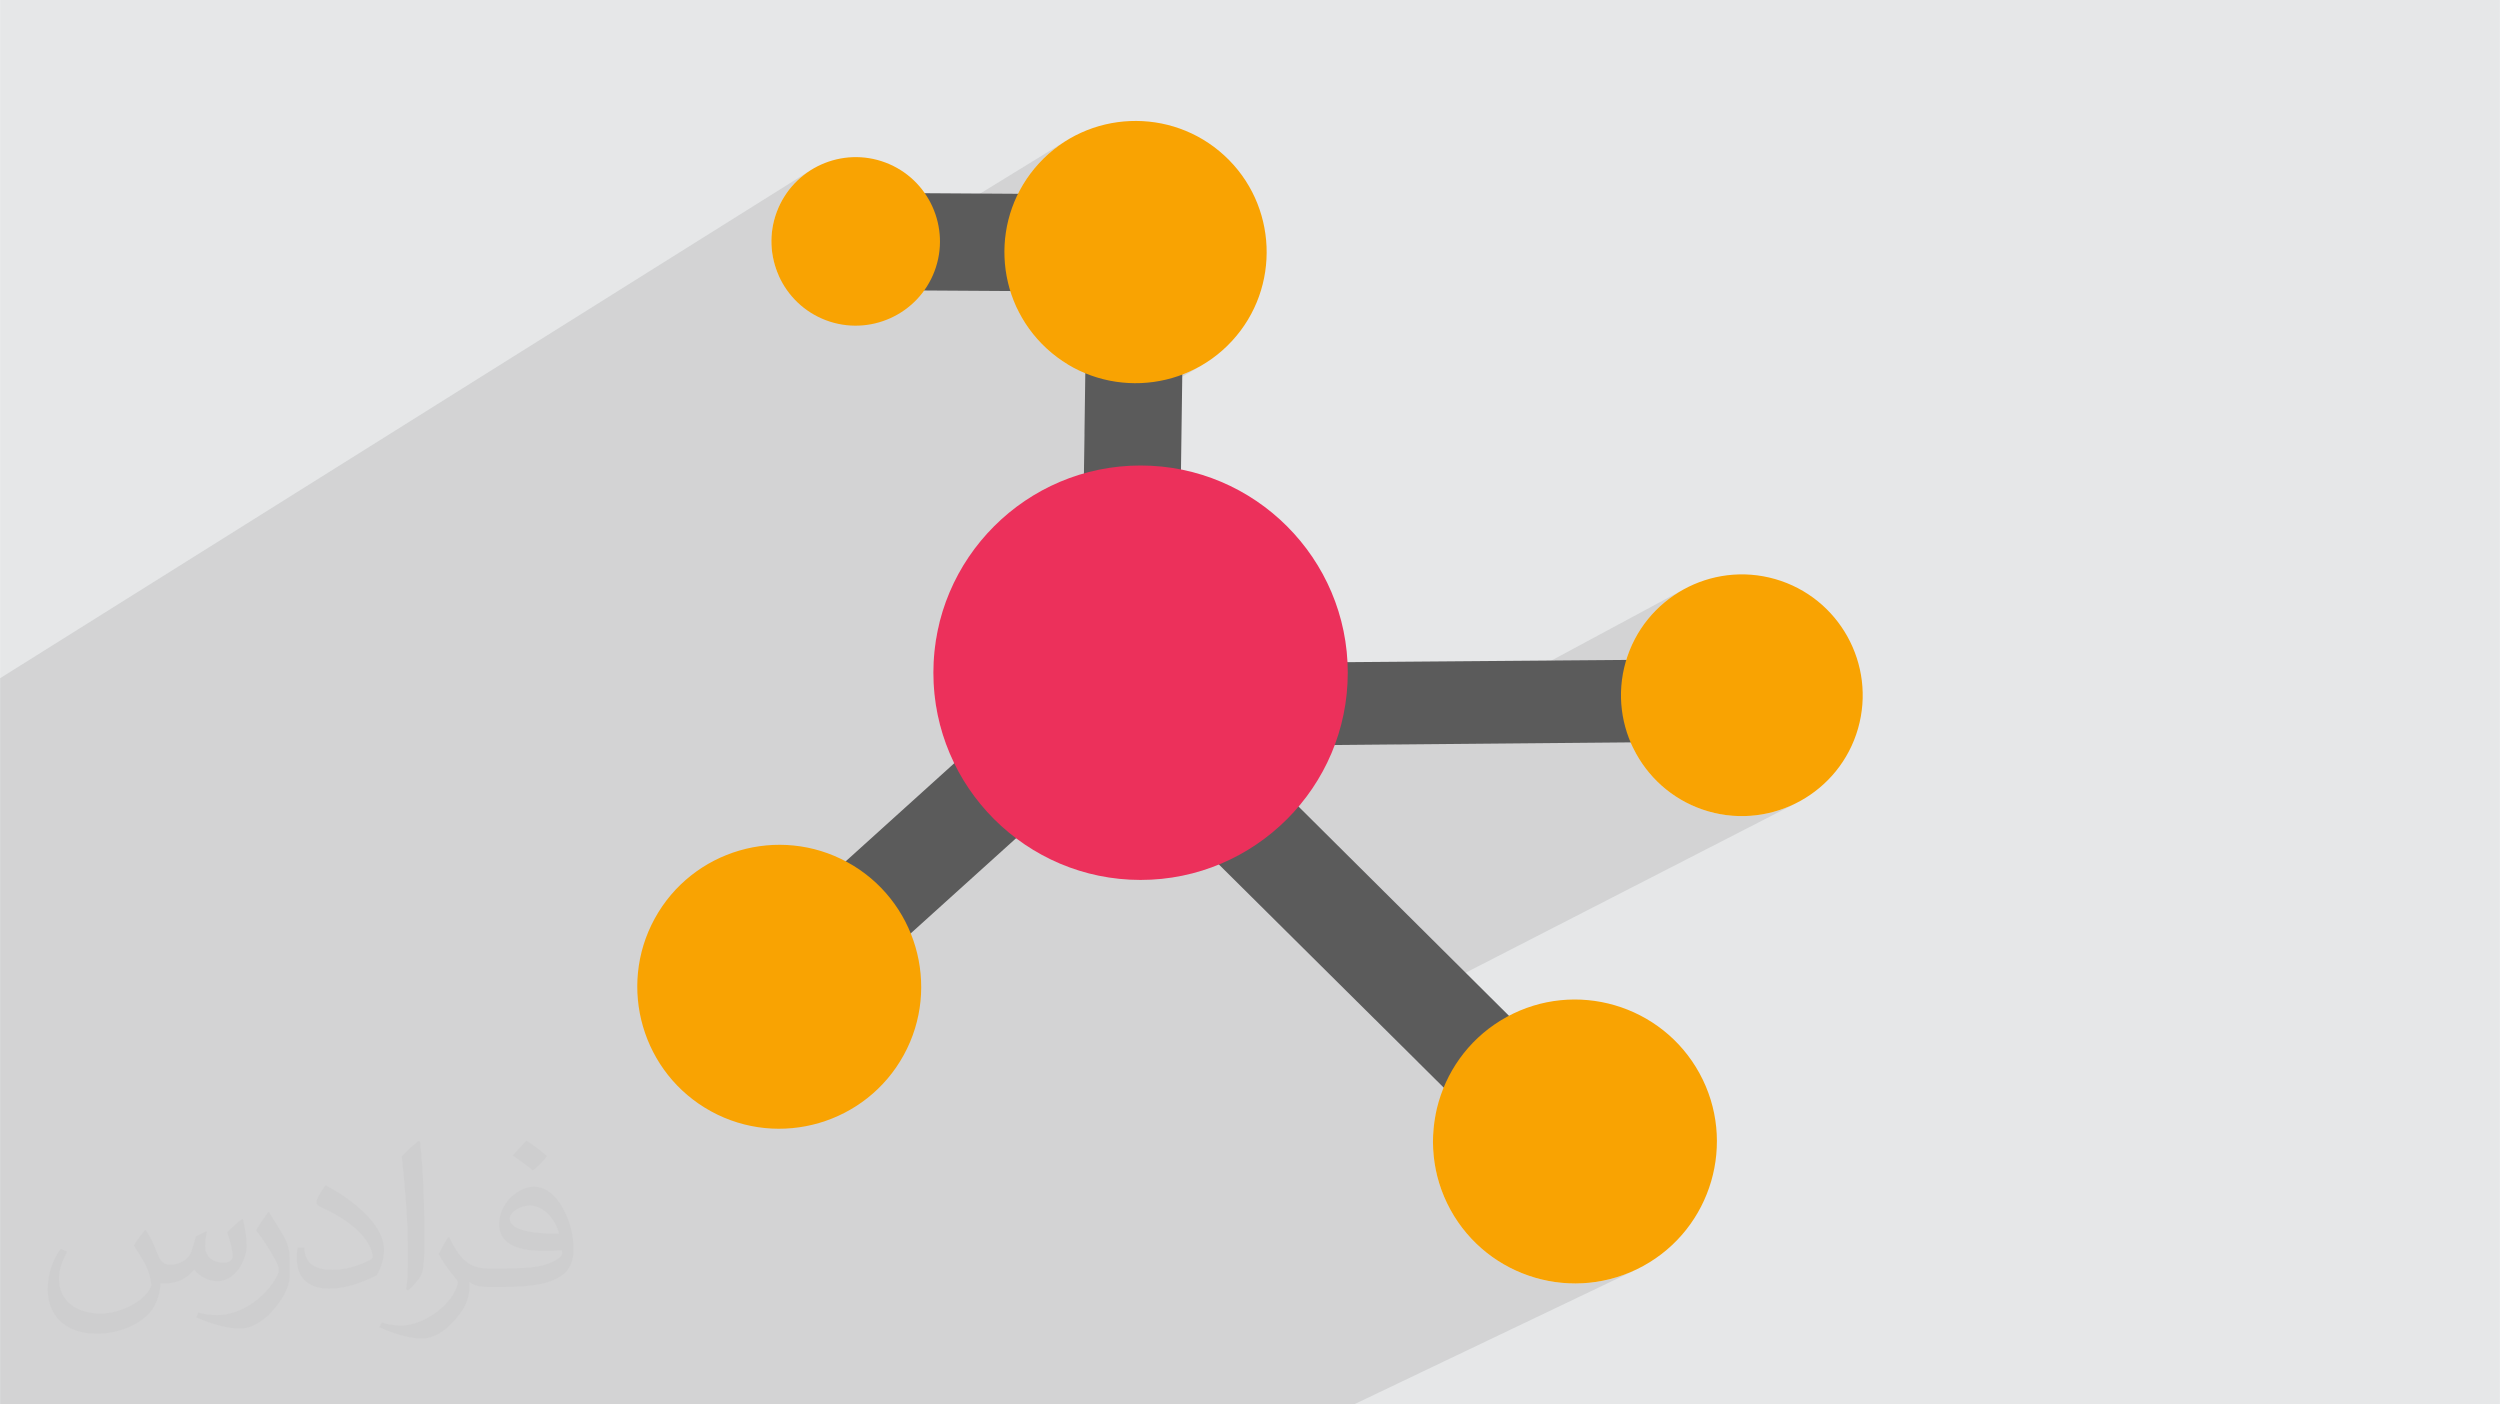 <?xml version="1.0" encoding="UTF-8"?>
<!DOCTYPE svg PUBLIC "-//W3C//DTD SVG 1.0//EN" "http://www.w3.org/TR/2001/REC-SVG-20010904/DTD/svg10.dtd">
<!-- Creator: CorelDRAW -->
<svg xmlns="http://www.w3.org/2000/svg" xml:space="preserve" width="3.708in" height="2.083in" version="1.0" style="shape-rendering:geometricPrecision; text-rendering:geometricPrecision; image-rendering:optimizeQuality; fill-rule:evenodd; clip-rule:evenodd"
viewBox="0 0 3702.73 2080.18"
 xmlns:xlink="http://www.w3.org/1999/xlink"
 xmlns:xodm="http://www.corel.com/coreldraw/odm/2003">
 <defs>
  <style type="text/css">
   <![CDATA[
    .fil3 {fill:#5B5B5B}
    .fil0 {fill:#E6E7E8}
    .fil5 {fill:#EC305B}
    .fil4 {fill:#F9A302}
    .fil2 {fill:#373435;fill-opacity:0.031}
    .fil1 {fill:#2B2A29;fill-opacity:0.102}
   ]]>
  </style>
 </defs>
 <g id="Layer_x0020_1">
  <polygon class="fil0" points="-0,0 3702.73,0 3702.73,2080.18 -0,2080.18 "/>
  <polygon class="fil1" points="-0,2033.72 -0,2032.4 -0,2010.55 -0,1988.87 -0,1975.67 -0,1920.99 -0,1920.4 -0,1904.32 -0,1870.35 -0,1783.82 -0,1722.45 -0,1721.36 -0,1721.36 -0,1718.22 -0,1678.62 -0,1664.69 -0,1643.79 -0,1623.61 -0,1581.39 -0,1488.42 -0,1487.01 -0,1476.1 -0,1476.04 -0,1438.66 -0,1363.25 -0,1361.07 -0,1356.93 -0,1272.85 -0,1255.25 -0,1234.08 -0,1221.47 -0,1213.36 -0,1185.8 -0,1178.06 -0,1144.04 -0,1123.71 -0,1121 -0,1032.19 -0,1004.59 1200.22,252.37 1195.23,255.72 1190.4,259.3 1185.74,263.13 1181.25,267.19 1176.95,271.47 1172.86,275.98 1168.97,280.71 1165.3,285.65 1161.86,290.8 1158.66,296.15 1155.7,301.71 1153.01,307.46 1150.59,313.4 1148.47,319.46 1146.69,325.55 1145.22,331.67 1144.08,337.8 1143.25,343.94 1142.73,350.07 1142.52,356.19 1142.6,362.28 1142.99,368.33 1143.67,374.34 1144.63,380.29 1145.88,386.18 1147.41,391.99 1149.21,397.72 1151.28,403.35 1153.27,408.05 1345.82,289.02 1343.36,290.61 1341.13,292.52 1339.13,294.71 1337.43,297.18 1336.06,299.84 1335.07,302.62 1334.44,305.49 1334.19,308.41 1334.31,311.34 1334.81,314.24 1335.68,317.08 1336.93,319.8 1339.19,324.3 1341.14,328.9 1342.79,333.59 1344.13,338.36 1345.18,343.19 1345.92,348.07 1346.22,351.46 1576.15,210.27 1568.19,215.71 1560.46,221.59 1552.97,227.9 1545.75,234.64 1538.8,241.82 1532.23,249.34 1526.11,257.11 1520.44,265.09 1515.23,273.29 1510.47,281.67 1506.16,290.23 1502.3,298.94 1498.9,307.79 1495.94,316.76 1493.43,325.84 1491.37,335 1489.75,344.23 1488.58,353.51 1487.86,362.82 1487.59,372.15 1487.75,381.48 1488.36,390.79 1489.41,400.06 1490.91,409.28 1492.85,418.43 1495.22,427.49 1496.35,431.08 1540.3,431.36 1541.36,431.35 1542.42,431.34 1543.48,431.3 1544.53,431.25 1545.58,431.19 1546.63,431.11 1547.67,431.02 1548.7,430.91 1551.32,430.47 1553.84,429.74 1556.24,428.73 1558.51,427.46 1507.1,458.33 1509.12,462.52 1513.7,470.87 1518.7,479.04 1524.14,487 1530.02,494.74 1536.33,502.22 1543.07,509.45 1550.25,516.39 1557.77,522.96 1565.53,529.08 1573.52,534.75 1581.25,539.66 1619.52,517 1617.27,518.41 1615.19,520.08 1613.34,521.95 1611.73,524.01 1610.37,526.23 1609.27,528.59 1608.44,531.07 1607.9,533.64 1607.66,536.29 1607.66,536.39 1607.66,536.57 1607.65,536.81 1607.64,537.08 1607.64,537.35 1607.63,537.59 1607.63,537.78 1607.63,537.89 1607.42,552.9 1616.21,556.29 1625.19,559.24 1634.26,561.75 1643.42,563.81 1652.65,565.43 1661.93,566.59 1671.24,567.31 1680.57,567.59 1689.9,567.42 1699.21,566.81 1708.48,565.76 1717.71,564.26 1726.86,562.33 1735.92,559.95 1744.87,557.13 1753.71,553.87 1762.4,550.17 1770.94,546.04 1779.3,541.47 1606.17,642.65 1605.2,712.97 1605.32,715.62 1605.74,718.22 1606.45,720.73 1607.44,723.14 1608.69,725.43 1610.2,727.56 1611.97,729.51 1613.96,731.27 1616.14,732.78 1618.46,734.01 1620.89,734.97 1623.4,735.65 1625.98,736.03 1628.59,736.11 1631.22,735.89 1633.82,735.37 1639.36,733.98 1644.92,732.71 1650.5,731.57 1656.09,730.55 1661.7,729.65 1667.33,728.87 1672.97,728.21 1678.62,727.68 1684.28,727.27 1689.95,726.98 1695.63,726.82 1701.32,726.78 1707.02,726.86 1712.72,727.06 1718.43,727.39 1724.13,727.84 1726.5,727.93 1728.85,727.78 1731.04,727.41 1742.98,720.55 1742.98,720.55 1731.04,727.41 1731.15,727.39 1733.4,726.77 1735.58,725.91 1737.66,724.84 1391.09,923.81 1388.58,934.65 1385.87,949.75 1383.92,965.09 1382.73,980.66 1382.33,996.43 1382.73,1012.2 1383.92,1027.76 1385.87,1043.11 1388.58,1058.21 1392.01,1073.04 1396.15,1087.59 1400.99,1101.85 1406.49,1115.78 1412.64,1129.37 1412.85,1129.76 1418.18,1126.78 1416.22,1128.06 1414.39,1129.55 1413.26,1130.57 1419.43,1142.6 1426.83,1155.46 1434.82,1167.91 1443.39,1179.95 1452.51,1191.54 1462.16,1202.68 1472.33,1213.35 1477.13,1217.92 1902.26,983.51 1900.54,984.49 1898.92,985.64 1897.42,986.95 1896.06,988.42 1894.86,990.03 1893.83,991.74 1892.99,993.54 1892.34,995.41 1891.88,997.33 1891.62,999.29 1891.55,1001.28 1891.7,1003.28 1892.25,1008.11 1892.7,1012.95 1893.04,1017.78 1893.27,1022.62 1893.39,1027.46 1893.41,1032.29 1893.33,1037.13 1893.13,1041.96 1892.84,1046.79 1892.43,1051.62 1891.92,1056.43 1891.31,1061.25 1890.58,1066.05 1889.76,1070.85 1888.83,1075.63 1887.79,1080.41 1887.41,1082.65 1887.29,1084.9 1887.43,1087.13 1887.83,1089.32 1888.48,1091.46 1889.38,1093.51 1890.5,1095.45 1891.86,1097.27 1893.43,1098.92 1895.16,1100.37 1897.03,1101.59 1899.03,1102.59 1901.12,1103.36 1903.3,1103.88 1905.53,1104.15 1907.8,1104.16 2066.69,1102.73 2493.1,873.31 2485.69,877.66 2478.48,882.35 2471.51,887.38 2464.77,892.76 2458.29,898.45 2452.08,904.47 2446.14,910.8 2440.51,917.43 2435.18,924.36 2430.18,931.57 2425.52,939.07 2421.21,946.83 2417.27,954.87 2413.71,963.15 2410.54,971.69 2407.78,980.46 2405.47,989.37 2403.64,998.29 2402.27,1007.2 2401.36,1016.1 2400.9,1024.98 2400.88,1033.8 2401.3,1042.57 2402.15,1051.27 2403.42,1059.88 2405.1,1068.39 2407.17,1076.78 2409.66,1085.05 2412.52,1093.18 2415.15,1099.61 2420.27,1099.56 2447.1,1085.44 2447.09,1085.44 2420.27,1099.56 2429.4,1099.48 2431.53,1099.25 2433.6,1098.79 2435.61,1098.11 2437.53,1097.22 2418.58,1107.19 2419.4,1108.94 2423.38,1116.56 2427.73,1123.97 2432.42,1131.18 2437.46,1138.15 2442.83,1144.89 2448.53,1151.38 2454.55,1157.59 2460.88,1163.52 2467.51,1169.16 2474.44,1174.48 2481.65,1179.48 2489.15,1184.14 2496.92,1188.45 2504.95,1192.4 2513.23,1195.96 2521.77,1199.13 2530.55,1201.89 2539.46,1204.2 2548.38,1206.03 2557.29,1207.4 2566.19,1208.31 2575.07,1208.77 2583.89,1208.79 2592.66,1208.37 2601.36,1207.52 2609.97,1206.25 2618.48,1204.57 2626.87,1202.49 2635.14,1200.01 2643.27,1197.14 2651.23,1193.89 2659.03,1190.27 2036.36,1509.77 2100.02,1572.95 2241.26,1501.33 2231.65,1506.28 2222.3,1511.72 2213.34,1517.55 2204.76,1523.78 2196.58,1530.37 2188.79,1537.32 2181.41,1544.6 2174.43,1552.19 2167.87,1560.09 2161.73,1568.26 2156.01,1576.7 2150.72,1585.37 2145.87,1594.28 2141.45,1603.38 2138.25,1610.88 2150.13,1622.68 2152.08,1624.27 2154.18,1625.63 2156.4,1626.75 2158.74,1627.61 2161.15,1628.22 2163.63,1628.56 2166.14,1628.63 2168.68,1628.42 2169.71,1628.26 2170.73,1628.05 2171.73,1627.8 2172.72,1627.5 2173.69,1627.15 2174.64,1626.76 2175.15,1626.53 2176.48,1625.86 2176.48,1625.86 2175.2,1626.5 2175.58,1626.33 2126.24,1651.06 2126.16,1651.41 2124.5,1661.38 2123.31,1671.43 2122.61,1681.55 2122.39,1691.71 2122.67,1701.9 2123.44,1712.09 2124.72,1722.28 2126.51,1732.44 2128.81,1742.55 2131.63,1752.59 2134.98,1762.56 2138.85,1772.42 2143.26,1782.17 2148.21,1791.78 2153.65,1801.13 2159.48,1810.09 2165.71,1818.67 2172.3,1826.85 2179.25,1834.64 2186.53,1842.03 2194.13,1849 2202.02,1855.56 2210.2,1861.71 2218.63,1867.42 2227.31,1872.72 2236.21,1877.57 2245.32,1881.99 2254.62,1885.95 2264.09,1889.47 2273.72,1892.53 2283.47,1895.13 2293.35,1897.27 2303.32,1898.93 2313.38,1900.12 2323.49,1900.82 2333.65,1901.04 2343.84,1900.76 2354.03,1899.99 2364.22,1898.71 2374.37,1896.92 2384.48,1894.62 2394.53,1891.8 2404.49,1888.46 2414.36,1884.58 2424.11,1880.17 2005.39,2080.18 1561.58,2080.18 1270.1,2080.18 1270.07,2080.18 1270.07,2080.18 1267.52,2080.18 1239.27,2080.18 1099.74,2080.18 1099.6,2080.18 924.69,2080.18 829.98,2080.18 568.68,2080.18 565.27,2080.18 557.34,2080.18 557.33,2080.18 437.25,2080.18 349.22,2080.18 315.51,2080.18 249.98,2080.18 246.4,2080.18 245.85,2080.18 111.79,2080.18 86.5,2080.18 82.44,2080.18 77.6,2080.18 69,2080.18 57.56,2080.18 57.55,2080.18 55.59,2080.18 44.7,2080.18 32.72,2080.18 25.99,2080.18 -0,2080.18 -0,2073.63 -0,2071.79 -0,2044.66 "/>
  <path class="fil2" d="M215.96 1821.93c7.07,10.71 11.65,21.01 16.13,32.45 3.33,6.66 5.09,18.93 20.7,18.93 4.57,0 11.13,-1.35 16.95,-4.57 6.55,-3.44 11.54,-8.64 14.15,-16.53l6.24 -21.01 15.19 -7.49 1.04 1.04c-2.08,7.91 -2.59,15.5 -2.59,21.43 0,17.57 15.19,24.23 27.25,24.23 7.07,0 13.42,-3.44 13.42,-9.89 0,-8.32 -3.53,-22.47 -8.12,-35.16 7.07,-7.07 14.15,-14.15 22.26,-19.87l1.25 0.63c3.53,14.98 5.51,29.75 5.51,39.63 0,9.67 -4.27,20.39 -7.8,27.36 -7.28,13.73 -20.18,24.65 -35.78,24.65 -11.85,0 -25.06,-5.93 -34.12,-16.95l-0.52 0c-8.53,10.61 -21.74,20.18 -42.86,20.18l-6.55 0c-1.04,13.94 -4.05,23.81 -8.64,32.66 -12.58,24.54 -49.92,41.92 -85.08,41.92 -48.89,0 -73.43,-28.19 -73.43,-65.73 0,-23.19 7.59,-44.72 19.24,-60.01l9.56 3.95c-7.28,13.94 -12.17,27.04 -12.17,39.94 0,35.16 28.61,51.9 61.58,51.9 30.58,0 68.44,-19.45 75.31,-42.02 -2.59,-24.65 -11.85,-36.19 -26,-58.66 4.27,-7.49 9.78,-14.98 16.64,-22.98l1.25 0 0 0 0 0 -0.01 -0.04zm563.83 -132.3c10.3,6.45 20.39,14.04 30.27,22.78 -5.51,7.8 -12.38,14.88 -20.91,21.12 -9.89,-8.01 -19.76,-14.88 -29.86,-22.16 6.86,-7.7 13.63,-15.08 20.49,-21.74l0 0 0 0 0 0 0 0 0 0 0.01 0zm5.3 96.11c-16.64,0 -30.27,10.92 -30.27,19.03 0,17.38 33.28,22.78 73.12,22.56 -4.99,-20.39 -22.47,-41.61 -42.86,-41.61l0 0.01zm-37.35 92.99c21.64,0 40.57,-0.63 55.02,-4.27 16.13,-4.05 29.75,-12.17 29.75,-17.78 0,-1.46 0,-3.22 -0.52,-4.68 -9.05,0.83 -19.45,0.83 -28.5,0.83 -29.33,0 -51.79,-6.66 -60.64,-23.09 -2.19,-4.57 -3.74,-9.67 -3.74,-15.5 0,-15.92 6.86,-31.41 18.93,-42.13 10.08,-8.84 21.22,-14.35 32.55,-14.35 20.49,0 36.81,16.44 48.26,42.34 6.24,14.15 10.5,30.47 10.5,51.07 0,13.73 -3.74,25.27 -12.27,33.8 -15.92,15.4 -45.24,21.22 -90.17,21.22l-20.39 0 0 0 -5.3 0c-11.13,0 -19.14,-1.98 -25.48,-6.86l-1.04 0c0.31,2.59 0.52,5.09 0.52,7.49 0,10.08 -3.33,22.98 -10.08,33.28 -19.97,29.64 -41.61,42.53 -60.33,42.53 -18.93,0 -42.13,-7.28 -63.03,-16.75l3.74 -7.28c6.76,2.81 16.13,4.68 29.02,4.68 33.8,0 78.21,-32.45 83.72,-64.17 -1.25,-2.59 -3.53,-6.03 -6.76,-9.67 -9.89,-11.75 -16.13,-21.53 -21.95,-31.82 4.99,-9.89 9.56,-17.78 13.83,-24.96l1.77 -0.21c14.46,29.44 27.56,46.28 56.78,46.28l4.57 0 0 0 21.22 0 0 0 0 0 0 0 0 0 0 0 0.04 0zm-146.45 31.1c2.5,-13.52 2.7,-28.7 2.7,-42.86l0 -21.01c0,-39.21 -4.99,-96.2 -9.05,-133.34 7.07,-7.59 16.95,-16.53 24.75,-22.56l2.29 0.63c5.3,46.7 6.55,100.79 6.55,150.81 0,13.11 -0.52,25.9 -1.77,35.26 -0.73,11.85 -7.59,20.8 -22.26,34.53l-3.22 -1.46zm-150.71 -61.89c0.73,18.41 9.78,32.87 41.4,32.87 19.66,0 36.3,-5.09 54.71,-13.83 3.33,-1.46 5.09,-3.44 5.09,-5.09 0,-11.54 -8.84,-26.83 -23.71,-40.77 -14.46,-13.11 -33.6,-24.65 -51.48,-32.35 -6.14,-2.59 -8.12,-5.3 -8.12,-7.91 0,-5.3 7.07,-16.44 12.9,-24.44l1.98 -0.21c20.49,10.71 43.38,26.63 60.33,44.3 15.4,16.33 24.96,32.87 24.96,50.86 0,13.31 -4.05,25.79 -10.61,37.44 -22.47,11.33 -46.39,19.97 -70.1,19.97 -28.81,0 -48.47,-13.52 -48.47,-45.24 0,-3.44 0,-8.73 1.25,-15.61l9.89 0 0 0 0 0 0 0 0 0 0 0 -0.01 0zm-52.11 -52.32l17.89 28.92c6.55,10.71 12.69,22.37 12.69,40.77l0 23.5c0,19.03 -12.17,39.42 -31.82,59.6 -15.4,13.63 -29.02,19.45 -41.61,19.45 -18.72,0 -40.15,-5.82 -64.9,-16.44l2.81 -7.28c7.8,2.08 16.84,3.84 27.98,3.84 35.58,-0.21 71.97,-26.21 88.61,-57.93 1.98,-3.64 2.7,-7.07 2.7,-9.47 0,-3.64 -1.98,-7.7 -3.53,-11.33 -9.05,-17.05 -19.14,-32.66 -30.27,-47.12 5.82,-9.16 11.65,-17.99 17.99,-26.73l1.46 0.21 0 0 0 0 0 0 0 0 0 0 -0.01 0z"/>
  <g id="_1976554445248">
   <path id="_374456760" class="fil3" d="M1310.28 1396.71c-3.97,-2.18 -7.28,-5.52 -9.4,-9.68 -13.21,-26.05 -33.17,-48.14 -57.76,-63.92 -6.13,-3.94 -10.02,-10.57 -10.46,-17.85 -0.44,-7.29 2.65,-14.34 8.26,-18.98l173.47 -156.73c4.69,-4.24 10.94,-6.35 17.25,-5.81 6.3,0.54 12.1,3.68 16.01,8.64 18.83,23.97 41.59,44.3 67.64,60.47 6.11,3.76 10.06,10.21 10.71,17.34 0.65,7.15 -2.11,14.19 -7.42,19.01l-181.95 164.33c-4.98,4.54 -11.78,6.69 -18.54,5.74 -2.76,-0.35 -5.41,-1.25 -7.81,-2.56l0 0z"/>
   <path id="_374456928" class="fil3" d="M1742.98 720.55c-0.48,0.52 -0.99,1.03 -1.52,1.51 -4.71,4.25 -11,6.36 -17.33,5.77 -30.45,-2.73 -60.83,-0.2 -90.31,7.53 -6.91,1.82 -14.25,0.29 -19.86,-4.1 -5.62,-4.39 -8.85,-11.18 -8.75,-18.3l2.42 -175.08c0,-0.15 0.03,-1.46 0.04,-1.6 0.23,-7.13 3.77,-13.72 9.6,-17.88 5.81,-4.12 13.24,-5.3 20.04,-3.17 27.62,8.65 57,9.05 84.98,1.2 6.88,-1.94 14.28,-0.54 19.98,3.78 5.7,4.32 9.05,11.06 9.03,18.21l-2.3 167.01c-0.06,5.62 -2.24,11 -6.03,15.13l-0 0z"/>
   <path id="_374456904" class="fil3" d="M1567.56 416.3c-0.48,1.28 -1.09,2.52 -1.8,3.71 -3.67,6.1 -9.98,10.13 -17.06,10.9 -2.76,0.29 -5.56,0.46 -8.4,0.45l-184.07 -1.18c-8.08,-0.06 -15.5,-4.36 -19.57,-11.34 -4.07,-6.95 -4.17,-15.53 -0.23,-22.61 13.32,-23.96 13.32,-52.75 0.5,-76.42 -3.84,-7.1 -3.64,-15.74 0.5,-22.63 4.15,-6.92 11.66,-11.14 19.73,-11.1l180.84 1.17c6.86,0.05 13.32,3.18 17.63,8.5 4.3,5.35 5.98,12.34 4.56,19.03 -6,28.44 -3.49,57.84 7.25,85.02 2.08,5.36 2.1,11.24 0.11,16.5z"/>
   <path id="_374456064" class="fil4" d="M1824.82 504.91c-72.54,78.86 -195.72,84.01 -274.56,11.48 -78.86,-72.54 -83.99,-195.71 -11.45,-274.57 72.54,-78.86 195.72,-84.01 274.56,-11.47 78.86,72.53 83.99,195.71 11.45,274.56z"/>
   <path id="_374456112" class="fil4" d="M1053.05 1646.07c-101.7,-55.7 -139.13,-183.78 -83.42,-285.49 55.71,-101.72 183.78,-139.15 285.48,-83.44 101.71,55.7 139.15,183.78 83.44,285.5 -55.71,101.72 -183.8,139.14 -285.5,83.44z"/>
   <path id="_374455752" class="fil4" d="M1384.08 401.73c-24.35,64.37 -96.53,96.93 -160.91,72.58 -64.37,-24.35 -96.93,-96.53 -72.58,-160.91 24.36,-64.39 96.54,-96.95 160.91,-72.59 64.37,24.35 96.93,96.53 72.58,160.92z"/>
   <path id="_374456760_1" class="fil3" d="M2176.48 1625.86c3.97,-2.18 7.28,-5.52 9.4,-9.68 13.21,-26.05 33.17,-48.14 57.76,-63.92 6.13,-3.94 10.02,-10.57 10.46,-17.85 0.44,-7.29 -2.65,-14.34 -8.26,-18.98l-426.49 -424.07c-4.69,-4.24 -10.94,-6.35 -17.25,-5.81 -6.3,0.54 -12.1,3.68 -16.01,8.64 -18.83,23.98 -41.59,44.3 -67.63,60.47 -6.11,3.76 -10.06,10.21 -10.72,17.34 -0.65,7.16 2.12,14.19 7.42,19.01l434.97 431.68c4.98,4.54 11.78,6.69 18.54,5.74 2.76,-0.35 5.41,-1.25 7.81,-2.56l-0 0z"/>
   <path id="_374456112_2" class="fil4" d="M2433.71 1875.22c101.7,-55.7 139.13,-183.78 83.42,-285.49 -55.71,-101.72 -183.78,-139.15 -285.49,-83.44 -101.7,55.7 -139.15,183.78 -83.44,285.5 55.71,101.72 183.8,139.14 285.5,83.44z"/>
   <path id="_374456760_3" class="fil3" d="M2447.09 1085.44c1.07,-3.71 1.02,-7.71 -0.23,-11.48 -7.85,-23.59 -9.27,-48.89 -4.08,-73.21 1.29,-6.07 -0.39,-12.39 -4.54,-17.02 -4.15,-4.63 -10.26,-6.98 -16.43,-6.36l-511.91 4.11c-5.37,0.3 -10.39,2.82 -13.84,6.95 -3.45,4.14 -5.02,9.53 -4.36,14.86 3.23,25.74 1.9,51.69 -3.91,77.12 -1.38,5.95 0.15,12.2 4.08,16.86 3.93,4.68 9.85,7.21 15.94,6.89l521.59 -4.68c5.73,-0.29 11.11,-3.12 14.58,-7.79 1.43,-1.88 2.48,-4.02 3.13,-6.25l-0 0z"/>
   <path id="_374456112_4" class="fil4" d="M2751.97 1079.11c27.2,-94.88 -27.88,-194.2 -122.77,-221.4 -94.9,-27.2 -194.22,27.87 -221.41,122.75 -27.2,94.88 27.87,194.22 122.77,221.42 94.9,27.2 194.23,-27.89 221.42,-122.77z"/>
   <path id="_374455632" class="fil5" d="M1689.26 1303.35c-169.23,0 -306.93,-137.69 -306.93,-306.92 0,-169.24 137.69,-306.93 306.93,-306.93 169.24,0 306.92,137.69 306.92,306.93 0,169.22 -137.68,306.92 -306.92,306.92z"/>
  </g>
 </g>
</svg>

